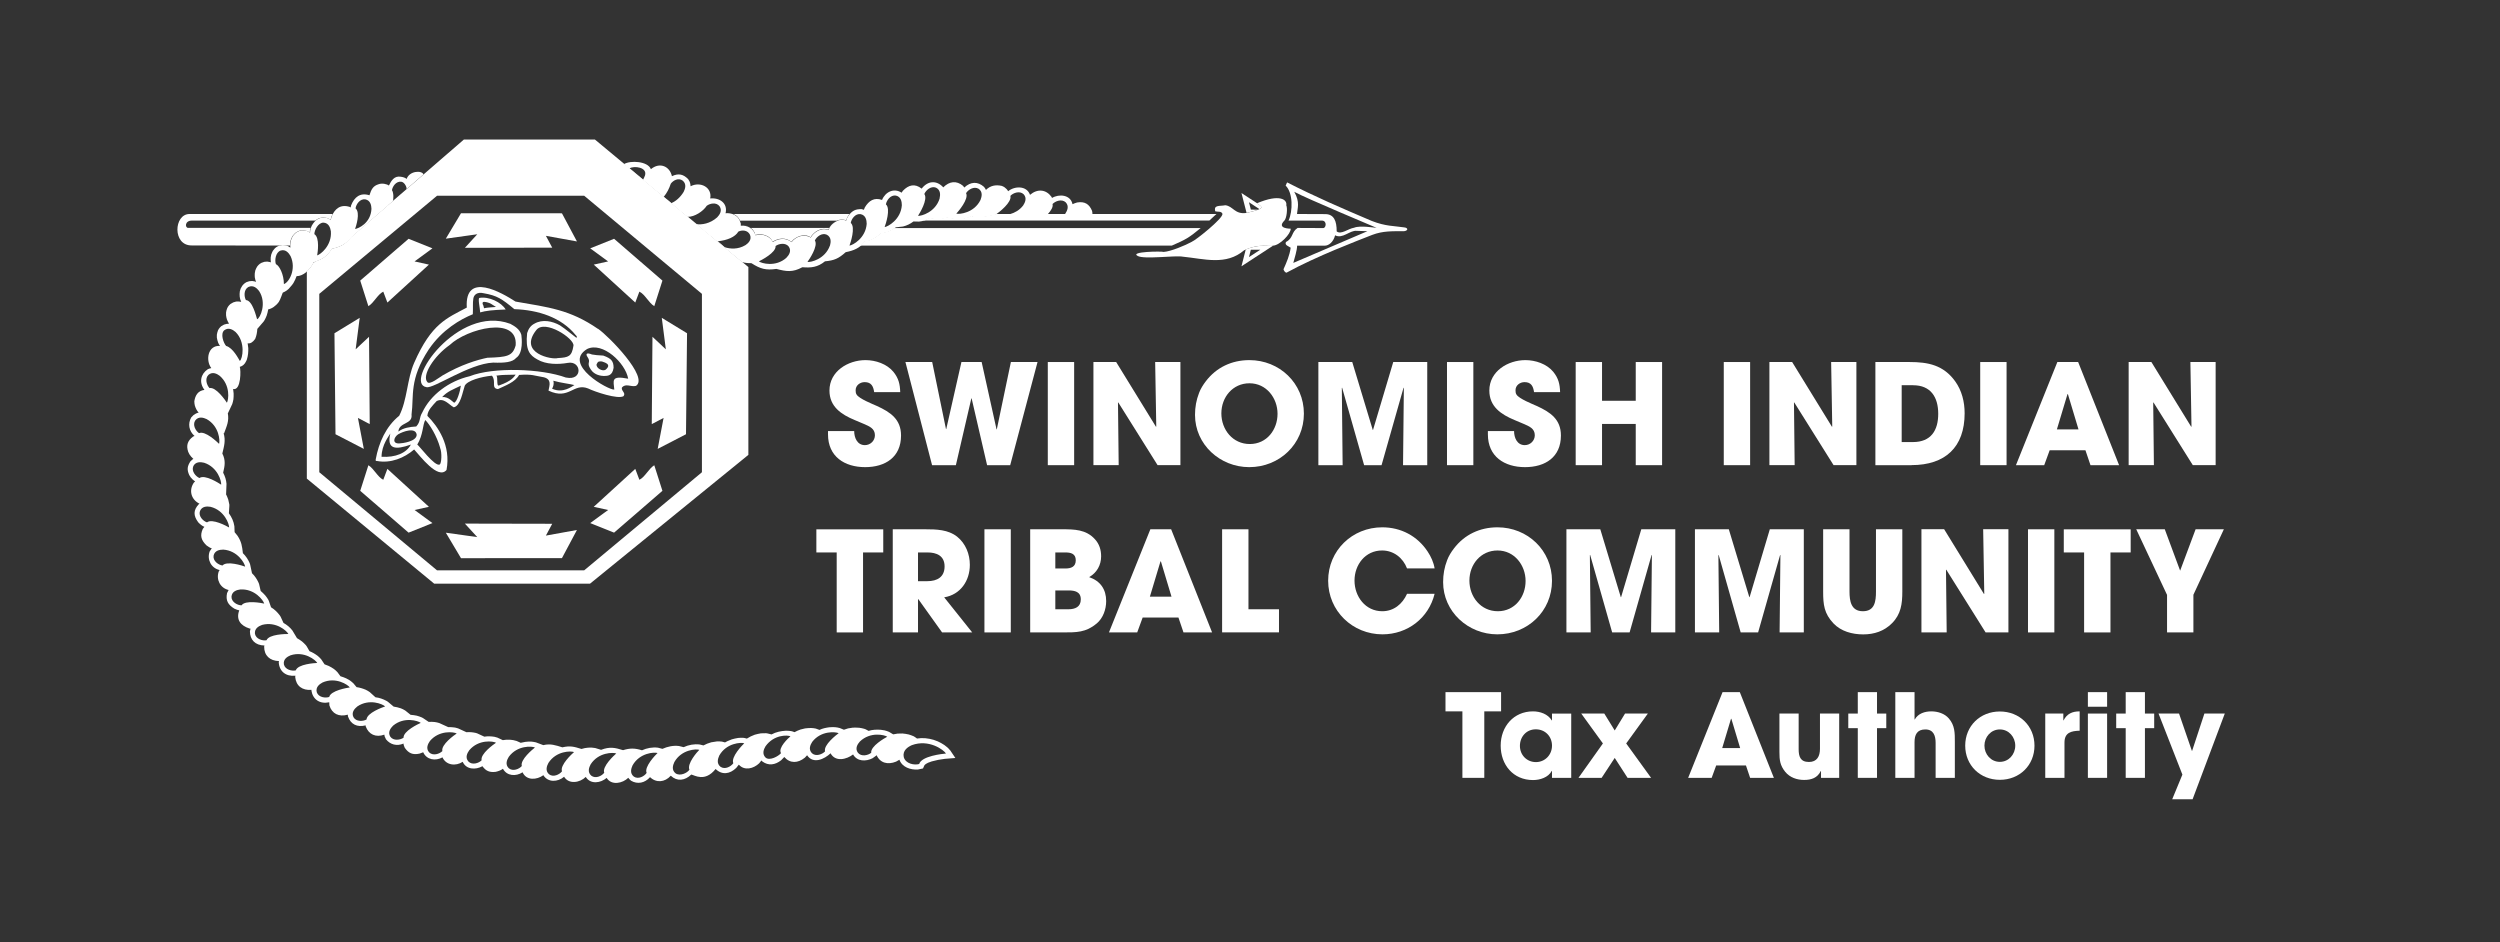 <?xml version="1.0" encoding="UTF-8"?>
<svg id="Layer_2" xmlns="http://www.w3.org/2000/svg" version="1.1" viewBox="0 0 431.67 162.67">
  <rect x="0" y="0" width="431.67" height="162.67" fill="#333333" stroke="none"/>
  <!-- Generator: Adobe Illustrator 29.5.0, SVG Export Plug-In . SVG Version: 2.1.0 Build 137)  -->
  <defs>
    <style>
      .st0, .st1 {
        fill: #fff;
      }

      .st1 {
        fill-rule: evenodd;
      }
    </style>
  </defs>
  <g>
    <g>
      <path class="st1" d="M215.98,43.12h1.63s-1.95,1.27-1.95,1.27l.32-1.27h0ZM216.25,42.69c.63-.16,1.27-.27,1.96-.26.82,0,1.3.09,1.63-.02l-5.48,3.57.74-2.9c.37-.16.76-.29,1.15-.4h0Z"/>
      <path class="st1" d="M217.23,36.21l-1.25-.02-.32-1.27,1.81,1.19s.08-.04.12-.05c.28-.16.29-.34.07-.51l-.55-.42-2.75-1.8.88,3.43c.69-.17,1.38-.32,1.99-.55h0Z"/>
      <path class="st1" d="M236.86,38.15c2.42.94,3.78.84,5.58,1.11.71.06.76.56,0,.66-2.11,0-3.68-.05-5.48.63-2.66,1.05-9.58,3.66-14.84,6.54-.25-.06-.44-.35-.5-.6.56-1.24,1.06-2.42,1.24-3.72-.31-.24-1.11-.43-.81-.99,1.3-.68.88-1.68,2-2.42l4.41.02c.51.03.72-1.24-.17-1.29h-5.8c.75-1.62.79-4.8-.5-6.04l.25-.56c4.79,2.45,9.42,4.45,14.62,6.66h0ZM223.47,33.11c1.04,1.82.55,2.85.48,3.84l4.95.02c1.43.05,1.91,1.18,1.9,2.98.76.63,1.97-.47,3.01-.63,1-.43,3.58.01,3.88.02,0-.03-12.12-5.06-14.21-6.22h0ZM223.31,45.4c.21-.82.66-2.18.66-2.98h4.77c.68,0,1.49-.61,1.79-1.79,1.3.68,2.55-.9,3.72-.77l1.86.06-12.81,5.48h0Z"/>
      <path class="st1" d="M205.83,41.72c.56-.19,5.38-4,5.25-4.8-.19-.5-.81-.31-1.24-.43-.33-1.16.79-.86,1.73-1.05,1.35.14,1.62,1.62,3.63,1.33,3.62-.82,2.65-1.02,1.83-1.67,4-1.69,5.25-.6,5.07.34.25.56.07,2.2-.31,2.63-1.45,1.44.99,1.41,1.07,1.42.06.87-1.87,2.87-3.05,2.93-.6.25-2.2-.48-4.98.79-3.14,2.69-6.88,1.48-10.6,1.11-1.3-.25-6.67.5-7.78-.12-1.49-.77,4.16-.83,4.48-.7,1.18-.06,3.77-1.14,4.88-1.76h0Z"/>
      <path class="st1" d="M132.47,127.54c-.33.31-2.35,2.38-1.89,3.43-.38.57-1.43,1.17-2.21.63-.72-.57-.47-1.4-.21-1.95,1.23-2.17,3.77-2.3,4.31-2.11h0Z"/>
      <path class="st1" d="M124.59,128.97c-.32.32-2.3,2.06-1.53,3.21-.38.57-1.79,1.39-2.57.85-.72-.57-.47-1.39-.21-1.95,1.23-2.17,3.77-2.3,4.31-2.11h0Z"/>
      <path class="st1" d="M117.17,129.73c-.33.31-2.35,2.38-1.89,3.44-.38.56-1.43,1.16-2.21.62-.72-.57-.46-1.4-.21-1.95,1.23-2.17,3.77-2.3,4.31-2.11h0Z"/>
      <path class="st1" d="M109.99,130.24c-.35.3-2.48,2.25-2.08,3.33-.41.54-1.5,1.08-2.24.5-.69-.62-.39-1.42-.1-1.96,1.35-2.09,3.9-2.08,4.42-1.87h0Z"/>
      <path class="st1" d="M102.66,130.07c-.34.29-2.48,2.24-2.08,3.32-.41.54-1.49,1.09-2.24.5-.69-.6-.39-1.42-.1-1.95,1.35-2.09,3.89-2.08,4.42-1.87h0Z"/>
      <path class="st1" d="M95.62,129.53c-.34.29-2.48,2.24-2.08,3.32-.41.54-1.5,1.09-2.24.5-.69-.61-.39-1.42-.1-1.96,1.35-2.1,3.89-2.08,4.42-1.87h0Z"/>
      <path class="st1" d="M88.96,128.83c-.38.25-2.74,1.91-2.48,3.03-.48.49-1.62.88-2.28.21-.61-.69-.2-1.46.15-1.95,1.61-1.91,4.13-1.58,4.62-1.29h0Z"/>
      <path class="st1" d="M82.18,127.52c-.38.25-2.74,1.92-2.48,3.03-.48.49-1.62.89-2.28.21-.61-.69-.21-1.46.15-1.95,1.61-1.9,4.13-1.58,4.62-1.29h0Z"/>
      <path class="st1" d="M75.61,125.74c-.38.25-2.74,1.92-2.48,3.03-.48.49-1.62.89-2.28.22-.61-.69-.21-1.46.15-1.96,1.61-1.91,4.13-1.57,4.62-1.29h0Z"/>
      <path class="st1" d="M69.51,123.5c-.43.15-3.12,1.22-3.13,2.36-.58.36-1.78.48-2.27-.33-.42-.82.15-1.47.6-1.86,2.01-1.48,4.38-.56,4.8-.17h0Z"/>
      <path class="st1" d="M63.36,120.31c-.44.13-3.2.99-3.29,2.13-.6.32-1.81.35-2.24-.49-.36-.85.25-1.46.74-1.81,2.11-1.32,4.41-.24,4.8.18h0Z"/>
      <path class="st1" d="M57.62,116.73c-.45.04-3.33.34-3.64,1.44-.66.19-1.85-.02-2.1-.93-.19-.9.53-1.37,1.08-1.63,2.33-.89,4.37.62,4.67,1.12h0Z"/>
      <path class="st1" d="M52.24,112.19c-.45-.01-3.34-.02-3.78,1.04-.67.12-1.83-.21-1.99-1.14-.09-.92.67-1.31,1.25-1.51,2.41-.63,4.28,1.09,4.52,1.61h0Z"/>
      <path class="st1" d="M140.72,126.7c-.35.08-2.54,2.01-2.18,3.26-.43.53-1.53,1.04-2.25.44-.67-.63-.35-1.43-.04-1.96,1.41-2.05,3.95-1.97,4.47-1.74h0Z"/>
      <path class="st1" d="M149.19,126.79c-.39.23-2.83,1.78-2.63,2.91-.5.46-1.66.81-2.29.1-.57-.72-.13-1.47.24-1.94,1.7-1.83,4.2-1.37,4.68-1.06h0Z"/>
      <path class="st1" d="M157.35,127.84c-.42.17-2.84,1.58-2.8,2.72-.56.38-1.76.55-2.28-.23-.46-.8.08-1.47.52-1.89,1.95-1.56,4.13-.98,4.56-.6h0Z"/>
      <path class="st1" d="M47.69,107.02c-.45-.06-3.33-.33-3.86.68-.68.05-1.8-.39-1.87-1.33,0-.92.8-1.24,1.39-1.38,2.46-.4,4.16,1.5,4.35,2.03h0Z"/>
      <path class="st1" d="M43.89,101.28c-.43-.16-3.17-1.06-3.92-.19-.68-.1-1.67-.78-1.53-1.71.2-.9,1.05-1.03,1.66-1.04,2.49.16,3.72,2.37,3.79,2.94h0Z"/>
      <path class="st1" d="M40.89,94.46c-.41-.19-3.06-1.35-3.89-.55-.66-.16-1.59-.93-1.36-1.85.28-.88,1.14-.93,1.75-.89,2.46.39,3.49,2.72,3.5,3.28h0Z"/>
      <path class="st1" d="M38.66,87.5c-.37-.26-2.76-1.89-3.72-1.25-.62-.28-1.4-1.21-1-2.06.44-.81,1.29-.7,1.88-.55,2.35.83,2.93,3.3,2.84,3.86h0Z"/>
      <path class="st1" d="M37.79,80.24c-.35-.29-2.61-2.1-3.61-1.53-.6-.33-1.3-1.31-.85-2.14.5-.78,1.34-.61,1.92-.41,2.28,1.01,2.68,3.52,2.54,4.07h0Z"/>
      <path class="st1" d="M38.34,73.05c-.28-.36-2.14-2.58-3.23-2.23-.52-.44-1.01-1.54-.4-2.26.64-.66,1.44-.32,1.96-.02,2.03,1.45,1.91,3.98,1.67,4.5h0Z"/>
      <path class="st1" d="M40.33,65.73c-.21-.3-1.63-2.17-2.93-2.33-.48-.49-.93-1.83-.25-2.49.7-.59,1.46-.18,1.95.18,1.88,1.63,1.52,4.15,1.23,4.64h0Z"/>
      <path class="st1" d="M42.75,58.37c-.22-.4-1.14-2.61-2.27-2.57-.44-.53-.87-2.01-.15-2.61.74-.54,1.47-.08,1.93.32,1.76,1.77,1.14,5.02.49,4.87h0Z"/>
      <path class="st1" d="M46.34,52.17c-.17-.34-.24-2.93-1.27-3.34-.34-.59-.4-2.18.42-2.63.83-.39,1.46.2,1.83.67,1.39,2.07.21,5.12-.99,5.29h0Z"/>
      <path class="st1" d="M51.56,46.43c0-.46.49-2.78-.57-3.2-.13-.67.19-2.4,1.13-2.56.91-.1,1.31.66,1.52,1.23.65,2.41-1.56,4.29-2.07,4.54h0Z"/>
      <path class="st1" d="M57.86,41.92c.15-.43.84-2.97-.04-3.69.09-.68.92-1.91,1.86-1.79.9.18,1.05,1.03,1.07,1.64-.12,2.49-2.32,3.76-2.88,3.84h0Z"/>
      <path class="st1" d="M146.12,37.94s-.08.05-.12.08l-.09-.04c-.39-.09-.78-.08-1.16.02l-.48.21-.4.28-.33.33c-.2.27-.4.53-.51.85-.25-.1-.47-.13-.74-.15l-.28.02c-.27.05-.49.11-.74.22l-.41.24c-.34.26-.69.59-.89.97l-.19-.11-.27-.12-.28-.07-.54-.03-.5.09c-.61.19-1.16.51-1.55,1.03-.92-.8-2.27-.67-3.23-.02l-.17-.3-.18-.23-.21-.2-.22-.16c-.24-.13-.44-.22-.71-.3l-.47-.08c-.36-.01-.68.01-1.04.1l-.1-.38-.17-.3-.18-.24-.2-.2c-.23-.17-.43-.28-.69-.39-.38-.12-.78-.19-1.18-.15v-.38s-.15-.52-.15-.52l-.17-.3-.18-.23-.21-.2c-.19-.14-.35-.23-.55-.33h20.05l-.16.2c-.16.26-.3.51-.39.79h0ZM143.18,39.36h-13.56c-.17-.12-.34-.21-.55-.29-.38-.12-.78-.19-1.18-.15v-.38s-.13-.44-.13-.44h16.78l-.26.11-.4.28-.33.33c-.13.18-.26.34-.36.53h0Z"/>
      <path class="st1" d="M116.73,35.72c1.01-.59,2.17-1.51,2.41-2.46.46-.51,1.58-.95,2.27-.31.63.67.27,1.45-.07,1.96-1.01,1.31-2.53,1.74-3.54,1.74l-1.08-.92h0Z"/>
      <path class="st1" d="M121.39,39.61c.87-.26,2.87-.83,3.29-1.8.61-.3,1.82-.3,2.23.55.34.85-.28,1.44-.78,1.8-1.29.77-2.54.81-3.48.51l-1.26-1.06h0Z"/>
      <path class="st1" d="M127.02,43.59c.44-.11,3.22-.92,3.34-2.06.61-.3,1.82-.3,2.23.55.34.86-.28,1.44-.78,1.8-2.15,1.27-4.42.14-4.79-.29h0Z"/>
      <path class="st1" d="M135.4,45.77c.33-.31,2.37-2.36,1.92-3.42.39-.56,1.44-1.15,2.21-.61.72.58.46,1.4.19,1.95-1.25,2.16-3.79,2.27-4.32,2.08h0Z"/>
      <path class="st1" d="M143.18,44.05c.2-.41,1.4-3.03.62-3.87.17-.66.95-1.58,1.87-1.34.87.3.91,1.16.85,1.76-.42,2.45-2.77,3.44-3.34,3.44h0Z"/>
      <path class="st1" d="M149.72,40.64c.16-.42,1.09-3.16.22-3.91.1-.68.79-1.67,1.72-1.51.9.2,1.02,1.06,1.03,1.66-.18,2.49-2.41,3.7-2.97,3.76h0Z"/>
      <path class="st1" d="M155.63,38.14c.19-.41,1.35-3.06.55-3.88.16-.66.93-1.59,1.85-1.36.87.28.93,1.14.88,1.75-.39,2.46-2.71,3.48-3.28,3.5h0Z"/>
      <path class="st1" d="M161.67,36.88c.29-.34,2.12-2.59,1.57-3.6.33-.6,1.32-1.29,2.14-.82.77.51.59,1.35.39,1.92-1.03,2.27-3.54,2.64-4.1,2.5h0Z"/>
      <path class="st1" d="M168.42,36.57c.37-.26,2.67-2.01,2.38-3.12.46-.5,1.59-.94,2.27-.29.63.67.26,1.44-.08,1.95-1.54,1.97-4.07,1.72-4.57,1.46h0Z"/>
      <path class="st1" d="M176.63,36.95c.78-.68,1.86-1.77,1.65-2.55.46-.5,1.59-.94,2.28-.29.62.67.25,1.45-.08,1.96-.29.36-.61.65-.94.88h-2.9Z"/>
      <path class="st1" d="M185.07,36.95c.07-.2.08-.39.04-.56.46-.5,1.59-.94,2.28-.29.26.28.34.57.34.86h-2.65Z"/>
      <path class="st1" d="M207.34,39.36c-2.09,1.74-2.65,2.02-5.01,3.05h-53.79c.29-.23.56-.49.8-.78l.73-.15.25-.08c.64-.27,1.23-.66,1.71-1.15l1.08-.22c.27-.09.5-.2.75-.32.18-.11.35-.21.51-.33h52.97Z"/>
      <path class="st1" d="M210.04,36.95l-1.22,1.13h-49.66s.09,0,.14-.02c.11-.02.19-.04.26-.07.33-.1.64-.23.94-.39l1.2.19c.29,0,.54,0,.82-.04.35-.07.66-.15,1-.25l1.6.3c.29.02.54.01.82-.01.61-.1,1.24-.24,1.79-.54.72.46,2.93.05,4.33-.3h37.97Z"/>
      <path class="st1" d="M53.72,39.16s-.03.08-.05.12l.05-.12h0Z"/>
      <path class="st1" d="M50.07,42.4h-.67l-.16-.05-.5-.04-.53.09-15.11-.02c-3.35.03-3.1-5.43-.37-5.43h24.71c-.08.16-.16.34-.24.52l-.1.45-.05.05-.14-.12-.46-.21c-.88-.17-1.49-.01-1.99.45h-21.33c-1.25,0-1.21,1.26-.64,1.26h21.14,0l-.11.42-.03.39-.47-.27c-.76-.19-1.21-.18-1.88.22-.22.18-.38.34-.56.56l-.24.42c-.18.43-.28.85-.27,1.3h0Z"/>
      <path class="st1" d="M102.72,24.09h-22.62l-19.52,16.89c-.98,1.23-1.83,1.64-3.32,1.98-.82,1.35-1.62,1.76-2.89,2.22l-.33.28c-.27.52-.63.99-1.06,1.39v35.79l21.99,18.14h26.91s27.34-22.24,27.34-22.24v-32.43l-26.5-22.02ZM121.2,81.54l-20.33,16.94h-25.41l-20.33-16.94v-30.8l20.33-16.94h25.41l20.33,16.94v30.8Z"/>
      <path class="st1" d="M66.18,82.84l.71-1.88,7.17,6.55-2.48.55,3.09,2.26-4.12,1.65-8.35-7.22,1.41-4.42c.99.62,1.57,2.01,2.56,2.51h0Z"/>
      <path class="st1" d="M110.4,82.84l-.71-1.88-7.17,6.55,2.48.55-3.09,2.26,4.12,1.65,8.35-7.22-1.41-4.42c-.99.62-1.57,2.01-2.56,2.51h0Z"/>
      <polygon class="st1" points="94.26 92.48 95.35 90.44 80.27 90.41 82.41 92.74 76.98 91.98 79.6 96.38 97.03 96.37 99.62 91.51 94.26 92.48 94.26 92.48"/>
      <polygon class="st1" points="61.8 72.16 63.84 73.23 63.72 58.15 61.41 60.32 62.11 54.88 57.75 57.54 57.93 74.98 62.82 77.51 61.8 72.16 61.8 72.16"/>
      <polygon class="st1" points="114.58 72.16 112.54 73.23 112.66 58.15 114.97 60.32 114.27 54.88 118.63 57.54 118.45 74.98 113.56 77.51 114.58 72.16 114.58 72.16"/>
      <path class="st1" d="M66.18,50.36l.71,1.88,7.17-6.55-2.48-.55,3.09-2.26-4.12-1.65-8.35,7.22,1.41,4.42c.99-.62,1.57-2.01,2.56-2.51h0Z"/>
      <path class="st1" d="M110.4,50.36l-.71,1.88-7.17-6.55,2.48-.55-3.09-2.26,4.12-1.65,8.35,7.22-1.41,4.42c-.99-.62-1.57-2.01-2.56-2.51h0Z"/>
      <polygon class="st1" points="94.26 40.72 95.35 42.76 80.27 42.79 82.41 40.45 76.98 41.21 79.6 36.82 97.03 36.83 99.62 41.69 94.26 40.72 94.26 40.72"/>
      <path class="st1" d="M64.69,37.23c.1-.43.86-2.42-.1-3.03.01-.66.28-1.63,1.23-1.61.9.08,1.51,2.05,1.1,2.89-1.55,1.36-1.78,1.33-2.23,1.74h0Z"/>
      <path class="st1" d="M164.03,129.53c-.54-.69-1.33-1.16-2.11-1.52-.23-.1-.46-.18-.7-.26-.94-.28-1.91-.39-2.88-.23l-.38-.27-.22-.13c-.28-.12-.54-.21-.83-.3-.37-.08-.71-.14-1.09-.17l-.84.02-.75.13-.72-.43c-.26-.11-.5-.19-.78-.26l-.65-.1c-.7-.05-1.43-.03-2.1.19l-.51-.27-.24-.09c-.29-.08-.57-.14-.87-.18-.37-.02-.72-.04-1.1-.02l-.83.13-.71.23-.72-.29c-.27-.08-.53-.12-.81-.15-.35-.02-.68-.01-1.03.02-.56.08-1.15.19-1.66.45l-.64-.23c-.28-.06-.53-.09-.82-.1-.35,0-.68.03-1.03.07l-.78.19c-.37.13-.7.27-1.04.46l-.37-.13-.25-.06c-.3-.04-.58-.06-.88-.06-.87.05-1.7.22-2.47.64l-.69-.17-.25-.04c-.3-.01-.58,0-.89.02-.37.06-.71.14-1.07.24-.49.18-.92.38-1.36.67l-.39-.1-.26-.04c-.3-.01-.58,0-.88.03-.37.06-.71.14-1.07.24l-.78.32-.39.21-.54-.14c-.28-.04-.54-.04-.82-.04-.35.04-.68.09-1.02.16-.48.14-.92.3-1.35.54l-.64-.16c-.95-.12-1.91.06-2.78.46l-.81-.2c-.98-.12-1.96.09-2.85.49l-.77-.2c-.94-.12-1.91.06-2.76.45-1.2-.37-2.05-.4-3.27-.02-1.37-.43-2.29-.64-3.79-.06l-1.02-.31c-.79-.15-1.6-.08-2.37.16-1.29-.4-1.94-.59-3.3-.28-1.17-.36-2.03-.68-3.29-.38l-1.28-.48c-.28-.07-.53-.1-.81-.13-.35-.01-.68,0-1.03.05l-.78.16-.71-.32c-.77-.25-1.58-.28-2.38-.14l-.94-.44-.51-.14c-.57-.09-1.17-.12-1.74-.02l-1.21-.56-.24-.08c-.53-.12-1.09-.18-1.64-.13l-1.44-.66-.51-.14c-.41-.06-.79-.09-1.2-.08l-1.54-.7c-.27-.09-.52-.14-.8-.18-.35-.04-.68-.04-1.03-.02l-.98-.66-.23-.12c-.28-.12-.55-.21-.84-.29-.36-.07-.7-.13-1.07-.15l-.94-.75c-.24-.15-.47-.26-.74-.37-.42-.14-.82-.24-1.25-.3l-1-.84-.22-.14c-.59-.32-1.25-.56-1.92-.63l-.97-.88c-.23-.17-.45-.29-.71-.42-.52-.22-1.02-.37-1.58-.45l-.56-.67c-.21-.2-.41-.35-.64-.52l-.58-.32c-.33-.15-.65-.27-1-.37l-.53-.71c-.19-.21-.39-.38-.61-.55-.29-.2-.58-.37-.89-.52l-.72-.28-.58-.87c-.19-.22-.37-.39-.59-.58-.45-.34-.9-.61-1.43-.82l-.49-.85-.15-.2c-.2-.22-.41-.42-.64-.62-.29-.22-.57-.4-.88-.58l-.79-1.32c-.42-.55-.94-.97-1.54-1.31l-.5-1.08-.14-.22c-.41-.55-.91-1.04-1.51-1.4l-.38-1.1-.11-.23c-.16-.26-.32-.49-.51-.72-.25-.28-.5-.52-.79-.77l-.26-1.13-.08-.24c-.28-.62-.66-1.22-1.16-1.69l-.32-1.51-.08-.24c-.28-.63-.67-1.23-1.17-1.71-.15-1.26-.23-1.94-.93-3.01l-.5-.62-.04-1.02c-.12-.83-.46-1.57-.95-2.24l.08-1.25v-.26c-.05-.3-.11-.57-.19-.86-.12-.35-.25-.66-.41-.98l.04.03.07-1.76c-.05-.69-.26-1.32-.58-1.93.29-1.22.46-2.11-.14-3.31.3-1.28.61-2.24.21-3.55l.08.09c.46-1.28.91-2.12.65-3.52l.02.03.75-1.59c.09-.27.15-.52.2-.8.04-.35.05-.68.04-1.03l-.09-.77c1.39.34,1.36-3.35,1.15-3.82.46-.13.86-.42,1.13-1.04l.1-.24c.2-.66.26-1.28.24-1.96l-.11-.83c.45.09.89-.17,1.3-.76.24-.57.33-1.12.37-1.73l1.11-1.29.14-.22c.15-.26.26-.52.37-.8.12-.36.2-.7.26-1.06.59-.1,1.29-.55,1.83-1.28.29-.43.68-1.67.69-1.61.5-.21.95-.5,1.32-1,.2-.21.35-.41.51-.65.23-.39.4-.77.55-1.19.6-.01,1.07-.26,1.51-.57.62-.48,1.12-1.12,1.45-1.82,1.4-.51,2.26-.88,3.13-2.32,1.49-.34,2.46-.82,3.44-2.05l7.52-6.56c-.15.12-.28.24-.44.36.14-.23.17-1.48-.14-1.88.08-.61.67-1.58,1.61-1.47.64.1,1.03,1.13.88,1.31l2.96-2.58c-.33-.74-2.45-.6-2.92.79-.28-.23-.59-.32-1.01-.38-1.12-.2-1.65.69-2.05,1.52-.34-.26-1.17-.46-1.8-.22-.93.29-1.24.87-1.56,1.9-1.59-.51-2.61.31-3.17,1.75l-.08.36-.15-.1c-1.58-.51-2.61.3-3.17,1.75l-.11.52-.17-.14-.46-.21c-1.29-.25-2,.21-2.64,1.3l-.17.41-.11.42-.03.39-.47-.27c-.76-.19-1.21-.18-1.88.22-.22.18-.39.34-.56.56l-.24.42c-.22.54-.33,1.07-.24,1.66l-.42-.26-.45-.15-.5-.04-.53.09-.32.15-.25.15-.22.19-.34.42c-.12.23-.21.44-.29.68l-.08.46c-.02.3-.01.56.03.86l-.16-.06-.47-.08-.5.04-.51.18-.29.18-.22.2-.19.22c-.15.24-.26.44-.35.71l-.09.48c-.02.24-.01.45,0,.69.05.29.11.54.22.81l-.2-.08-.47-.08-.5.04-.51.17-.29.19-.22.2-.19.22-.27.47-.15.48c-.09.63-.05,1.26.24,1.84l-.19-.04c-.25-.04-.45-.04-.69-.02l-.49.14-.49.28-.23.22-.18.23-.14.25c-.11.26-.17.48-.21.77v.49c.03.24.07.45.14.68.1.28.22.51.37.76-.32,0-.56.06-.86.16l-.49.28-.23.23-.18.23-.14.25c-.1.27-.16.49-.2.77v.49c.05.32.12.58.23.88.09.2.18.37.31.55-2.1-.15-2.52,2.48-1.5,3.83-.22.04-.4.1-.6.19-1.23.82-1.56,2.29-.58,3.57-1.15.16-1.59.96-1.75,1.97,0,.26.03.48.09.74.14.45.33.87.66,1.22-.33.05-.63.23-.89.42l-.39.4c-.62,1.08-.41,2.36.57,3.21l-.25.1c-.94.71-1.23,1.49-.85,2.63l.21.43c.2.31.41.56.69.8l-.14.08-.37.34c-.54.83-.63,1.43-.21,2.36l.25.4c.23.28.46.51.77.72l-.21.18c-.89,1.28-.54,2.91.97,3.66l-.13.08c-.97,1.04-.94,1.98-.1,3.12.3.32.66.63,1.07.79l-.27.34c-.54,1.2-.27,1.99.64,2.87.3.22.57.4.92.52l-.12.12-.27.42c-.47,1.38.24,2.85,1.73,3.19l-.16.26c-.47,1.38.24,2.85,1.73,3.19l-.07.08-.22.46c-.26,1.28.17,2,1.25,2.67.26.11.57.26.86.29-.6,1.62.23,2.65,1.76,3.14l.19.03-.11.45c0,1.46.9,2.43,2.51,2.46l-.05.19c-.01,1.54.97,2.45,2.56,2.5l-.04.2c.08,1.55,1.21,2.5,2.87,2.32l-.03.24c.15,1.54,1.23,2.33,2.82,2.21l-.02.13c.24,1.52,1.45,2.36,3.08,2.01l.02.53c.44,1.46,1.65,2.04,3.18,1.61l.03.3c.48,1.38,1.58,1.91,3.05,1.55l.02.19c.52,1.36,1.71,1.95,3.21,1.41l.06.32.23.49c.74.92,1.88,1.22,3.02.73.01.25.12.5.22.73.66.94,1.36,1.27,2.57,1,.22-.07.41-.14.61-.23.59,1.31,2.11,1.56,3.33.88.61,1.37,2.29,1.57,3.49.77.62,1.37,2.25,1.41,3.41.76.59.83,1.24,1.1,2.29.97.44-.1.89-.25,1.25-.53.68,1.27,2.25,1.36,3.39.61.66,1.47,2.47,1.33,3.59.5.79,1.3,2.5,1.2,3.58.27.84,1.37,2.75,1.02,3.74.03.81,1.33,2.57,1.07,3.61.17.83,1.36,2.77.94,3.73-.02.14.2.3.34.47.5,1.13.67,2.39.41,3.29-.61,1.06,1.02,2.55.91,3.58-.25,1.09,1.04,2.44.86,3.54-.2.55.1,2.34,1.37,4.2-.96,1.1,1.07,2.44.9,3.56-.18l.45-.57c.98,1.11,2.55.69,3.51-.23l.39-.49.16.17c1.05.78,2.21.61,3.24-.2l.55-.57c1,1.15,2.35,1.09,3.55.12l.39-.42c1.06,1.59,3.01.66,4.05-.34.84,1.55,2.78,1.06,3.89.2.68,1.23,2.22,1.25,3.37.65l.67-.48v-.09c.61,1.41,1.95,1.74,3.38,1.16l.58-.33c.46,1.3,1.94,1.78,3.2,1.69l.87-.18.25-.55c.17-.21.4-.32.63-.44l.63-.23c.74-.21,1.48-.35,2.24-.44l1.84-.15-.91-1.35ZM61.39,35.98c.09-.68.75-1.69,1.68-1.56.9.18,1.05,1.03,1.07,1.64-.12,2.49-2.27,3.4-2.83,3.48.15-.43.96-2.83.08-3.56ZM55.86,38.44c.92.07,1.17.89,1.27,1.49.2,2.49-1.82,4.03-2.37,4.17.09-.44.49-3.07-.48-3.67,0-.68.64-2,1.59-1.99ZM48.46,43.26c.88-.26,1.41.43,1.71.96,1.05,2.26-.27,4.56-1.15,4.83,0-1.66-.79-3.2-1.38-3.44-.24-.64-.07-2.03.82-2.35ZM42.9,49.55c.83-.39,1.46.21,1.83.69,1.38,2.08.2,4.72-.34,4.88-.14-.43-.78-3.25-1.93-3.31-.33-.6-.4-1.8.43-2.26ZM38.74,57.02c.74-.55,1.47-.09,1.93.3,1.78,1.75,1.22,4.68.74,5-.22-.34-1.17-2.27-2.37-2.59-.45-.51-1.03-2.1-.31-2.71ZM36,64.72c.7-.59,1.46-.19,1.95.18,1.88,1.64,1.52,4.15,1.23,4.64-.25-.38-1.88-2.77-3-2.53-.48-.49-.86-1.63-.18-2.29ZM33.72,72.59c.56-.73,1.39-.49,1.95-.23,2.18,1.21,2.34,3.74,2.16,4.28-.32-.32-2.41-2.32-3.46-1.85-.57-.37-1.18-1.42-.65-2.2ZM33.37,80.5c.41-.82,1.27-.74,1.87-.6,2.37.77,3.02,3.22,2.95,3.79-.38-.25-2.81-1.82-3.75-1.15-.63-.26-1.43-1.17-1.06-2.04ZM35.73,90.19c-.65-.21-1.51-1.06-1.2-1.95.35-.85,1.22-.83,1.82-.73,2.42.6,3.24,3.01,3.21,3.57-.39-.23-2.93-1.61-3.82-.88ZM38.41,97.64c-.68-.09-1.68-.77-1.53-1.7.19-.9,1.05-1.03,1.66-1.04,2.49.16,3.72,2.37,3.79,2.94-.43-.16-3.17-1.06-3.92-.19ZM41.7,104.52c-.68,0-1.76-.56-1.73-1.5.08-.92.92-1.16,1.52-1.24,2.49-.15,3.99,1.89,4.13,2.44-.44-.1-3.28-.65-3.91.3ZM46.02,110.55c-.67.13-1.83-.19-2-1.12-.1-.92.66-1.32,1.24-1.53,2.41-.65,4.29,1.05,4.53,1.57-.45,0-3.34.02-3.77,1.08ZM51.08,115.75c-.66.16-1.84-.1-2.06-1.02-.15-.91.59-1.35,1.15-1.58,2.37-.78,4.34.82,4.61,1.32-.45.02-3.34.19-3.71,1.28ZM56.85,120.34c-.64.23-1.84.09-2.15-.8-.24-.89.45-1.4.98-1.69,2.28-1.02,4.4.38,4.72.85-.45.06-3.3.53-3.56,1.65ZM63.29,124.23c-.59.34-1.8.42-2.26-.4-.4-.83.19-1.46.67-1.85,2.06-1.4,4.4-.41,4.8,0-.43.14-3.16,1.11-3.21,2.26ZM69.68,127.38c-.56.39-1.75.59-2.29-.18-.48-.78.05-1.47.48-1.9,1.91-1.6,4.34-.84,4.78-.48-.42.18-3.03,1.42-2.97,2.56ZM76.38,129.69c-.48.49-1.62.88-2.29.21-.6-.69-.2-1.46.15-1.96,1.61-1.9,4.13-1.57,4.62-1.29-.38.25-2.74,1.92-2.48,3.04ZM83.16,131.28c-.48.49-1.62.88-2.28.21-.61-.7-.2-1.46.15-1.95,1.61-1.91,4.13-1.58,4.62-1.29-.38.25-2.74,1.91-2.49,3.03ZM90.1,132.27c-.45.52-1.55.99-2.26.37-.65-.65-.31-1.44.01-1.96,1.47-2.01,4.01-1.86,4.52-1.61-.36.28-2.6,2.11-2.27,3.2ZM97.03,133.19c-.41.54-1.49,1.08-2.23.5-.69-.61-.39-1.43-.1-1.96,1.35-2.09,3.89-2.09,4.42-1.87-.34.29-2.48,2.25-2.08,3.33ZM104.33,133.43c-.41.55-1.49,1.09-2.24.5-.69-.61-.39-1.42-.1-1.96,1.35-2.09,3.89-2.08,4.42-1.87-.34.29-2.48,2.25-2.08,3.32ZM111.65,133.46c-.38.57-1.43,1.17-2.21.63-.72-.57-.47-1.39-.21-1.95,1.24-2.17,3.77-2.3,4.31-2.12-.33.31-2.35,2.38-1.89,3.43ZM119.04,132.91c-.38.56-1.61,1.16-2.39.62-.72-.57-.47-1.39-.21-1.95,1.23-2.17,3.77-2.3,4.31-2.11-.33.32-2.17,2.38-1.71,3.44ZM126.62,131.78c-.38.56-1.43,1.16-2.21.62-.72-.57-.46-1.4-.21-1.95,1.23-2.17,3.77-2.3,4.31-2.11-.33.31-2.35,2.38-1.89,3.44ZM134.86,130.04c-.44.53-1.95,1.38-2.66.78-.66-.64-.33-1.44-.02-1.96,1.44-2.03,3.8-1.97,4.31-1.72-.35.28-2.21,2-1.63,2.91ZM142.46,129.74c-.46.5-1.58.95-2.27.31-.64-.67-.27-1.45.06-1.96,1.52-1.97,4.05-1.75,4.56-1.49-.36.26-2.66,2.03-2.35,3.14ZM150.42,129.99c-.53.43-1.7.72-2.29-.02-.54-.75-.06-1.48.34-1.93,1.79-1.74,4.27-1.16,4.73-.83-.4.21-2.92,1.63-2.77,2.77ZM158.71,131.92c-.83.24-2.34-.03-2.66-1.19-.24-1.14.68-1.74,1.38-2.06,2.96-1.1,5.54.82,5.91,1.44-.57.05-4.22.42-4.63,1.81Z"/>
      <path class="st1" d="M70.77,31.41c-.11-.2,0-.22,0-.41.07-.52.67-.72,1.28-.76.34.05.1.25.05.37-.41.3-.67.39-1.33.8h0Z"/>
      <path class="st1" d="M172.09,36.94c.37-.26,2.67-2.01,2.37-3.12.46-.5,1.59-.94,2.28-.29.63.67.25,1.45-.08,1.96-.64.82-1.46,1.25-2.22,1.47h6.5c.52-.58.94-1.22.8-1.73.46-.5,1.59-.94,2.28-.29.63.68.25,1.45-.08,1.96-.02.02-.03.05-.05.07h4.74c0-.25-.02-.33-.07-.57-.49-1.18-1.27-1.65-2.57-1.44-.29.08-.53.17-.8.3-.34-1.66-2.33-1.81-3.54-1.08l-.11-.22c-.94-1.26-2.39-1.41-3.69-.32-.55-1.61-2.66-1.55-3.78-.62-.13-.28-.36-.48-.6-.67l-.25-.15-.27-.11c-1-.21-1.91-.08-2.71.7-.09-.2-.2-.36-.34-.53-1.08-.95-2.28-.92-3.4.12l-.21-.29c-1.14-.95-2.35-.81-3.43.27l-.05-.08c-1.13-1.18-2.61-1.08-3.67.29-1.18-.93-2.25-.65-3.23.36l-.24.34c-1.31-.87-2.8-.14-3.37,1.25-1.36-.48-2.28.14-2.97,1.29l-.17.42-.36-.12c-1.09-.02-1.59.24-2.27,1.08-.18.29-.35.57-.43.91l-.17-.08c-.39-.1-.78-.08-1.16.02-.78.34-1.42.83-1.72,1.68-.25-.1-.47-.13-.74-.15l-.28.02c-.27.05-.49.11-.74.22l-.41.24c-.34.26-.69.59-.89.97-1.11-.67-2.54-.24-3.32.79-.92-.8-2.27-.67-3.23-.02l-.17-.3-.18-.23c-.73-.7-1.66-.88-2.64-.63-.32-1.16-1.37-1.77-2.54-1.65v-.38c-.25-.86-.54-1.28-1.41-1.64-.4-.12-.8-.19-1.22-.14.43-1.74-1.06-2.73-2.65-2.55.38-1.9-1.68-3-3.39-2.11,0-.28-.06-.51-.15-.77l-.25-.44c-.81-.85-1.66-1.09-2.82-.53-.37-1.7-2.1-2.49-3.63-1.21-.53-1.39-3.55-1.56-4.66-.87l.41.36,11.44,9.48-.84-.74c1.19.02,2.68-.96,3.28-1.9.54-.42,1.66-.68,2.23.08.5.77,0,1.47-.42,1.91-1.22,1.09-2.66,1.32-3.65,1.16l7.91,6.55c.55.16,1.11.21,1.66.2,1.55,1,2.49,1.25,4.31.99,1.7.45,2.8.63,4.48-.29,1.5.12,2.63.02,3.91-1.02,1.6-.15,2.34-.47,3.58-1.58,1.39-.28,2.35-.66,3.31-1.81l.73-.15.25-.08c.64-.27,1.23-.66,1.71-1.15l1.08-.22c.27-.09.5-.2.75-.32.29-.17.55-.35.82-.56l1.24-.14c.67-.16,1.26-.46,1.81-.87l.95.02c.64-.06,1.27-.25,1.84-.56l1.2.19c.29,0,.54,0,.82-.04.35-.07.66-.15,1-.25l1.6.3c.29.02.54.01.82-.01.61-.1,1.24-.24,1.79-.54.92.5,3.06-.02,4.33-.3h.03s-.01,0-.02-.01ZM111.37,30.3c-.1.24-.21.52-.33.73l-2.34-1.96c.77-.48,3.11-.21,2.67,1.23ZM118.04,33.14c-.57.93-1.36,1.63-2.13,1.93l-1.31-1.07c.59-.73.95-1.45,1.22-2.28.4-.55,1.31-1.09,2.06-.53.71.59.43,1.41.16,1.95ZM128.71,42.33c-1.29.77-2.63.66-3.57.36l-1.2-1.03c1.63-.17,3-.73,3.55-1.67.61-.3,1.6-.3,2.01.55.34.86-.28,1.44-.78,1.79ZM135.79,44.51c-1.86,1.66-4.31.97-4.76.62.41-.2,2.99-1.51,2.89-2.65.55-.41,1.73-.64,2.29.12.5.77,0,1.47-.43,1.91ZM143.3,42.41c-.85,2.35-3.32,2.91-3.88,2.82.27-.37,1.91-2.75,1.28-3.71.28-.62,1.21-1.39,2.07-.99.81.44.7,1.29.54,1.88ZM146.68,42.4c.16-.43,1.09-3.16.22-3.91.1-.67.79-1.67,1.72-1.51.89.2,1.02,1.05,1.03,1.67-.18,2.48-2.41,3.7-2.98,3.76ZM152.75,39.2c.16-.43,1.09-3.16.22-3.91.1-.68.79-1.67,1.72-1.52.9.2,1.02,1.06,1.03,1.67-.18,2.49-2.41,3.7-2.97,3.77ZM162.25,34.26c-.73,2.38-3.17,3.07-3.74,3.01.25-.38,1.77-2.84,1.09-3.77.25-.63,1.14-1.45,2.01-1.1.83.4.76,1.26.63,1.86ZM169.3,34.53c-1.1,2.24-3.63,2.51-4.18,2.36.31-.33,2.21-2.52,1.69-3.54.35-.59,1.36-1.24,2.17-.75.75.53.54,1.36.32,1.93Z"/>
      <g>
        <path class="st1" d="M88.07,55.9c-9-3.35-18.48,10.28-14.44,10.95,1.23.31,7.34-4.05,11.52-4.24,2.02.08,3.35-.07,3.97-.81,1.27-.83.97-3.44.9-3.98-.29-1.03-1.2-1.52-1.95-1.93ZM84.21,61.76c-1.85.38-4.64,1.22-7.8,3.07-.61.36-2.16,1.65-2.61,1.16-1.01-1.12,1.08-4.47,3.86-6.43,2.94-2.8,11.78-5.09,11.38.06-.51,1.89-1.5,2.04-4.84,2.15Z"/>
        <path class="st1" d="M103.24,56.78c-4.86-3.35-8.57-3.72-14.23-4.71-2.32-1.5-8.8-5.29-8.41,1.04-3.4,1.82-6.1,2.71-9.09,9.55-1.23,2.8-1.18,6.41-2.58,9.13-2.28,1.84-3.53,4.64-4.05,7.51-.09.31.1.31.22.3,2.36.44,4.71-.52,6.41-1.99,1.03,1.12,4.13,5.29,5.59,3.54.8-4.25-1.49-7.53-3.31-9.35.06-.98.9-1.77,1.61-2.55,1.27-.62,2.06.59,2.95,1.08,1.18-.23,1.53-2.7,1.9-3.73.44-.88,2.83-1.56,4.69-1.73.81.96-.21,2.17,1.04,2.31,1.25-.59,2.98-1.19,3.65-2.44,2.31-.17,2.57.13,4.3.41,1.33.37.97,1.33.78,2.3,3.58,1.7,4.27-1.4,6.85-.37,1.14.57,5.17,1.92,6.11,1.32.44-.59-.44-.88-.29-1.47.66-.81,1.55-.07,2.43-.3,2.29-1.45-4.72-8.61-6.55-9.86ZM65.88,78.87c.03-2.11,1.3-3.6,1.52-4.02-.67,2.76.89,2.86,3.55,1.91-.77,1.47-2.67,2.26-5.07,2.11ZM68.9,76.57c-1.22.02-.89-1.06-.18-1.56.85-.51,3.06-1.31,3.23.06-.02,1.17-2.47,1.48-3.05,1.5ZM75.99,77.33c.35.81.25,2.71-.07,2.87-.81.47-3.66-3.4-3.87-3.43,1.04-1.73.9-3.37,1.38-4.25.76.76,2,2.74,2.57,4.81ZM78.4,69.53c-.08.01-.99-1.12-2.06-.96.91-1.01,1.89-1.31,3.23-1.98-.09.87-.68,2.91-1.17,2.94ZM86.16,66.56c-.49.21-.13-1.55-.47-1.7,1.34-.19,1.67-.1,3.35-.17-.3.37-.61,1.07-2.88,1.87ZM95.33,67.12c.19-.37.37-.8.21-1.38,1.31.38,2.94.55,3.64.75-.42.21-1.94,1.5-3.85.63ZM97.74,65.2c-4.27-1.57-12.57-1.85-16.63-.24-3.61.84-6.78,3.23-8.2,6.27-.59.96-.23,1.53-1.04,2.41-1.1.07-2.21.22-3.09.88.15-1.7,2.5-1.18,2.28-2.95.44-3.24-.45-6.02,2.97-11.23,2.31-3.41,5.49-5.22,7.61-6.08.06-1.15-.04-1.92.09-2.71.09-.62.64-1.2,1.82-.91,2.28.4,3.1.95,5.26,2.74,4.12.15,8.1,1.4,10.6,4.49.34.3.18.55,0,.37-.81-.59-1.61-1.32-2.72-2.06-1.33-.74-3.02-1.1-4.42-.29-.59.3-1.01.83-1.25,1.62-.32,2.97.44,3.83,1.77,4.56,1.47.88,3.61.88,5.23.59,2.4-.46,2.69,3.15-.27,2.53ZM99.02,59.68c-.29,1.89-.84,2.04-2.72,2.15-.9.32-6.92-.8-3.68-4.86,1.5-1.87,6.57,1.5,6.4,2.71ZM106.06,67.27c-.95.13-9.04-4.37-4.68-7.01,2.69-1.3,6.61,2.41,7.09,5.13-3.07-.6-2.52.35-2.4,1.88Z"/>
      </g>
      <path class="st1" d="M104.2,61.4c-1.07-.04-1.38-.11-1.98-.19-1.03-.42-1.1-.03-.77.44.66.96-.25.93.53,2.1.65,1.08,1.93,1.16,2.3,1.17.65-.02,1.45,0,1.67-1.41-.01-1.15-.38-1.6-1.75-2.1ZM104.55,63.85c-.53.32-1.64-.27-1.54-.95.26-.57.43-.5.92-.49.4.16,1.81.46.62,1.44Z"/>
      <path class="st1" d="M82.79,51.44c-.32.03.1,1.82.12,2.5,1.02-.29,2.08-.41,4.4-.5-.74-1.26-2.91-2.29-4.53-2ZM83.58,53.22c-.15-.44-.05-.37-.22-.67-.23-.66.57-.38.86-.32.41.12.52.17,1.42.77-.28.03-1.5.09-2.06.22Z"/>
    </g>
    <g>
      <path class="st0" d="M149.39,80.66c-3.59,0-6.42-1.85-6.42-5.65v-.58h4.52c0,1.16.53,2.43,1.85,2.43.94,0,1.73-.75,1.73-1.71,0-1.16-.96-1.54-1.9-1.95-.53-.24-1.06-.46-1.59-.67-2.31-.96-4.36-2.31-4.36-5.1,0-3.32,3.2-5.25,6.23-5.25,1.73,0,3.68.65,4.81,2.02.91,1.13,1.13,2.12,1.18,3.51h-4.5c-.14-.99-.48-1.73-1.64-1.73-.79,0-1.56.55-1.56,1.4,0,.26.02.53.17.75.43.72,2.77,1.64,3.51,1.97,2.36,1.08,4.16,2.31,4.16,5.1,0,3.73-2.7,5.46-6.21,5.46Z"/>
      <path class="st0" d="M174.43,80.32h-3.99l-2.67-11.53h-.05l-2.67,11.53h-4.11l-4.6-17.81h4.62l2.38,11.57h.05l2.62-11.57h3.49l2.57,11.62h.05l2.43-11.62h4.6l-4.72,17.81Z"/>
      <path class="st0" d="M180.92,80.32v-17.81h4.55v17.81h-4.55Z"/>
      <path class="st0" d="M199.88,80.32l-6.79-10.83-.05.02.12,10.8h-4.36v-17.81h3.92l6.88,11.19.05-.05-.19-11.14h4.36v17.81h-3.95Z"/>
      <path class="st0" d="M215.7,80.66c-5.03,0-9.36-3.9-9.36-9.02,0-1.32.22-2.57.7-3.8.26-.7.7-1.4,1.16-2,1.83-2.41,4.5-3.66,7.53-3.66,5.2,0,9.41,3.99,9.41,9.24s-4.21,9.24-9.43,9.24ZM215.75,66.18c-2.91,0-4.86,2.41-4.86,5.2s1.95,5.29,4.91,5.29,4.79-2.5,4.79-5.22-1.92-5.27-4.84-5.27Z"/>
      <path class="st0" d="M242.26,80.32l.14-13.33-.05-.05-3.8,13.38h-3.01l-3.8-13.38-.05.05.14,13.33h-4.19v-17.81h5.85l3.54,11.72h.05l3.49-11.72h5.87v17.81h-4.19Z"/>
      <path class="st0" d="M249.85,80.32v-17.81h4.55v17.81h-4.55Z"/>
      <path class="st0" d="M263.33,80.66c-3.59,0-6.42-1.85-6.42-5.65v-.58h4.52c0,1.16.53,2.43,1.85,2.43.94,0,1.73-.75,1.73-1.71,0-1.16-.96-1.54-1.9-1.95-.53-.24-1.06-.46-1.59-.67-2.31-.96-4.36-2.31-4.36-5.1,0-3.32,3.2-5.25,6.23-5.25,1.73,0,3.68.65,4.81,2.02.91,1.13,1.13,2.12,1.18,3.51h-4.5c-.14-.99-.48-1.73-1.64-1.73-.79,0-1.56.55-1.56,1.4,0,.26.02.53.17.75.43.72,2.77,1.64,3.51,1.97,2.36,1.08,4.16,2.31,4.16,5.1,0,3.73-2.7,5.46-6.21,5.46Z"/>
      <path class="st0" d="M282.44,80.32v-7.12h-5.82v7.12h-4.55v-17.81h4.55v6.69h5.82v-6.69h4.55v17.81h-4.55Z"/>
      <path class="st0" d="M297.64,80.32v-17.81h4.55v17.81h-4.55Z"/>
      <path class="st0" d="M316.6,80.32l-6.79-10.83-.05.02.12,10.8h-4.36v-17.81h3.92l6.88,11.19.05-.05-.19-11.14h4.36v17.81h-3.95Z"/>
      <path class="st0" d="M330.05,80.32h-6.23v-17.81h5.9c3.22,0,5.85.53,7.87,3.32,1.16,1.61,1.64,3.56,1.64,5.53,0,5.85-3.34,8.95-9.17,8.95ZM330.33,66.51h-1.97v9.82h1.95c3.1,0,4.36-2,4.36-4.88s-1.3-4.93-4.33-4.93Z"/>
      <path class="st0" d="M341.92,80.32v-17.81h4.55v17.81h-4.55Z"/>
      <path class="st0" d="M360.96,80.32l-.87-2.57h-6.18l-.94,2.57h-4.88l7.15-17.81h3.59l7.07,17.81h-4.93ZM357.06,68.05h-.07l-1.83,6.09h3.73l-1.83-6.09Z"/>
      <path class="st0" d="M378.63,80.32l-6.79-10.83-.05.02.12,10.8h-4.36v-17.81h3.92l6.88,11.19.05-.05-.19-11.14h4.36v17.81h-3.95Z"/>
      <path class="st0" d="M149.02,95.39v13.81h-4.55v-13.81h-3.51v-3.99h11.55v3.99h-3.49Z"/>
      <path class="st0" d="M162.67,109.2l-4.11-5.75h-.05v5.75h-4.36v-17.81h5.63c1.88,0,3.95.05,5.49,1.28,1.47,1.18,2.19,3.01,2.19,4.86,0,2.74-1.61,5.15-4.43,5.61l4.84,6.06h-5.2ZM160.17,95.39h-1.66v4.96h1.61c1.71,0,2.98-.72,2.98-2.55s-1.37-2.41-2.94-2.41Z"/>
      <path class="st0" d="M169.98,109.2v-17.81h4.55v17.81h-4.55Z"/>
      <path class="st0" d="M189.35,107.66c-1.83,1.56-3.51,1.54-5.82,1.54h-5.65v-17.81h5.49c2.14,0,4.16.02,5.7,1.73.75.82,1.06,1.83,1.06,2.94,0,1.52-.75,2.84-2.07,3.59,1.95.67,2.94,2.12,2.94,4.14,0,1.42-.53,2.94-1.64,3.87ZM183.98,95.39h-1.76v2.77h1.73c.99,0,1.8-.29,1.8-1.42s-.84-1.35-1.78-1.35ZM184.51,101.95h-2.29v3.25h2.26c1.13,0,2.14-.38,2.14-1.71s-1.06-1.54-2.12-1.54Z"/>
      <path class="st0" d="M204.35,109.2l-.87-2.57h-6.18l-.94,2.57h-4.88l7.15-17.81h3.59l7.07,17.81h-4.93ZM200.45,96.93h-.07l-1.83,6.09h3.73l-1.83-6.09Z"/>
      <path class="st0" d="M211.02,109.2v-17.81h4.55v13.81h5.27v3.99h-9.82Z"/>
      <path class="st0" d="M238.71,109.53c-5.17,0-9.38-4.04-9.38-9.26s4.16-9.22,9.34-9.22c3.22,0,6.06,1.49,7.84,4.19.58.87,1.04,1.88,1.2,2.91h-4.76c-.7-1.83-2.31-3.1-4.31-3.1-2.89,0-4.76,2.45-4.76,5.2s1.88,5.29,4.79,5.29c2,0,3.49-1.25,4.28-3.01h4.76c-1.03,4.21-4.69,7-9,7Z"/>
      <path class="st0" d="M258.54,109.53c-5.03,0-9.36-3.9-9.36-9.02,0-1.32.22-2.57.7-3.8.26-.7.7-1.4,1.16-2,1.83-2.41,4.5-3.66,7.53-3.66,5.2,0,9.41,3.99,9.41,9.24s-4.21,9.24-9.43,9.24ZM258.58,95.05c-2.91,0-4.86,2.41-4.86,5.2s1.95,5.29,4.91,5.29,4.79-2.5,4.79-5.22-1.92-5.27-4.84-5.27Z"/>
      <path class="st0" d="M285.09,109.2l.14-13.33-.05-.05-3.8,13.38h-3.01l-3.8-13.38-.05.05.14,13.33h-4.19v-17.81h5.85l3.54,11.72h.05l3.49-11.72h5.87v17.81h-4.19Z"/>
      <path class="st0" d="M307.28,109.2l.14-13.33-.05-.05-3.8,13.38h-3.01l-3.8-13.38-.05.05.14,13.33h-4.19v-17.81h5.85l3.54,11.72h.05l3.49-11.72h5.87v17.81h-4.19Z"/>
      <path class="st0" d="M326.69,107.61c-1.35,1.37-3.08,1.93-4.98,1.93s-3.83-.53-5.13-1.9c-1.61-1.71-1.78-3.22-1.78-5.49v-10.76h4.55v10.76c0,1.61.26,3.39,2.31,3.39s2.26-1.71,2.26-3.39v-10.76h4.55v10.76c0,2.12-.24,3.92-1.78,5.46Z"/>
      <path class="st0" d="M342.85,109.2l-6.79-10.83-.05.02.12,10.8h-4.36v-17.81h3.92l6.88,11.19.05-.05-.19-11.14h4.36v17.81h-3.95Z"/>
      <path class="st0" d="M350.17,109.2v-17.81h4.55v17.81h-4.55Z"/>
      <path class="st0" d="M364.41,95.39v13.81h-4.55v-13.81h-3.51v-3.99h11.55v3.99h-3.49Z"/>
      <path class="st0" d="M378.73,102.72v6.47h-4.55v-6.47l-5.32-11.33h4.93l2.65,7.15,2.67-7.15h4.88l-5.27,11.33Z"/>
    </g>
  </g>
  <g>
    <path class="st0" d="M256.29,122.83v11.48h-3.78v-11.48h-2.92v-3.32h9.6v3.32h-2.9Z"/>
    <path class="st0" d="M267.98,134.31v-1.2h-.04c-.6,1.14-2.04,1.58-3.24,1.58-3.42,0-5.58-2.64-5.58-5.94s2.24-5.92,5.58-5.92c1.22,0,2.58.46,3.24,1.56h.04v-1.18h3.32v11.1h-3.32ZM265.18,125.93c-1.62,0-2.74,1.28-2.74,2.86s1.2,2.8,2.76,2.8,2.78-1.24,2.78-2.84-1.18-2.82-2.8-2.82Z"/>
    <path class="st0" d="M281.03,134.31l-2.22-3.44-2.26,3.44h-4l4.22-5.94-3.74-5.16h3.98l1.8,2.92,1.78-2.92h3.94l-3.74,5.16,4.3,5.94h-4.06Z"/>
    <path class="st0" d="M302.19,134.31l-.72-2.14h-5.14l-.78,2.14h-4.06l5.94-14.8h2.98l5.88,14.8h-4.1ZM298.95,124.11h-.06l-1.52,5.06h3.1l-1.52-5.06Z"/>
    <path class="st0" d="M314.43,134.31v-1.18h-.04c-.58,1.2-1.64,1.54-2.88,1.54s-2.46-.42-3.26-1.4c-.9-1.12-1-2.04-1-3.42v-6.64h3.32v6.14c0,1.26.28,2.22,1.78,2.22,1.38,0,1.9-.98,1.9-2.26v-6.1h3.32v11.1h-3.14Z"/>
    <path class="st0" d="M324.1,125.73v8.58h-3.32v-8.58h-1.64v-2.52h1.64v-3.7h3.32v3.7h1.6v2.52h-1.6Z"/>
    <path class="st0" d="M334.22,134.31v-6.04c0-1.2-.34-2.32-1.78-2.32s-1.86.94-1.86,2.2v6.16h-3.32v-14.8h3.32v4.72h.04c.58-1.04,1.74-1.4,2.86-1.4s2.3.38,3.02,1.22c1.06,1.22,1.04,2.54,1.04,4.06v6.2h-3.32Z"/>
    <path class="st0" d="M345.31,134.65c-3.4,0-5.98-2.5-5.98-5.9s2.58-5.9,5.98-5.9,5.98,2.5,5.98,5.9-2.58,5.9-5.98,5.9ZM345.31,125.95c-1.54,0-2.66,1.3-2.66,2.8s1.12,2.8,2.66,2.8,2.66-1.3,2.66-2.8-1.12-2.8-2.66-2.8Z"/>
    <path class="st0" d="M356.47,128.21v6.1h-3.32v-11.1h3.12v1.18h.04c.58-1.14,1.5-1.56,2.78-1.56v3.34c-1.46.04-2.62.32-2.62,2.04Z"/>
    <path class="st0" d="M360.51,122.03v-2.52h3.32v2.52h-3.32ZM360.51,134.31v-11.1h3.32v11.1h-3.32Z"/>
    <path class="st0" d="M370.36,125.73v8.58h-3.32v-8.58h-1.64v-2.52h1.64v-3.7h3.32v3.7h1.6v2.52h-1.6Z"/>
    <path class="st0" d="M378.59,138.01h-3.52l1.76-4.26-4.12-10.54h3.54l2.22,6.44h.04l2.12-6.44h3.52l-5.56,14.8Z"/>
  </g>
</svg>